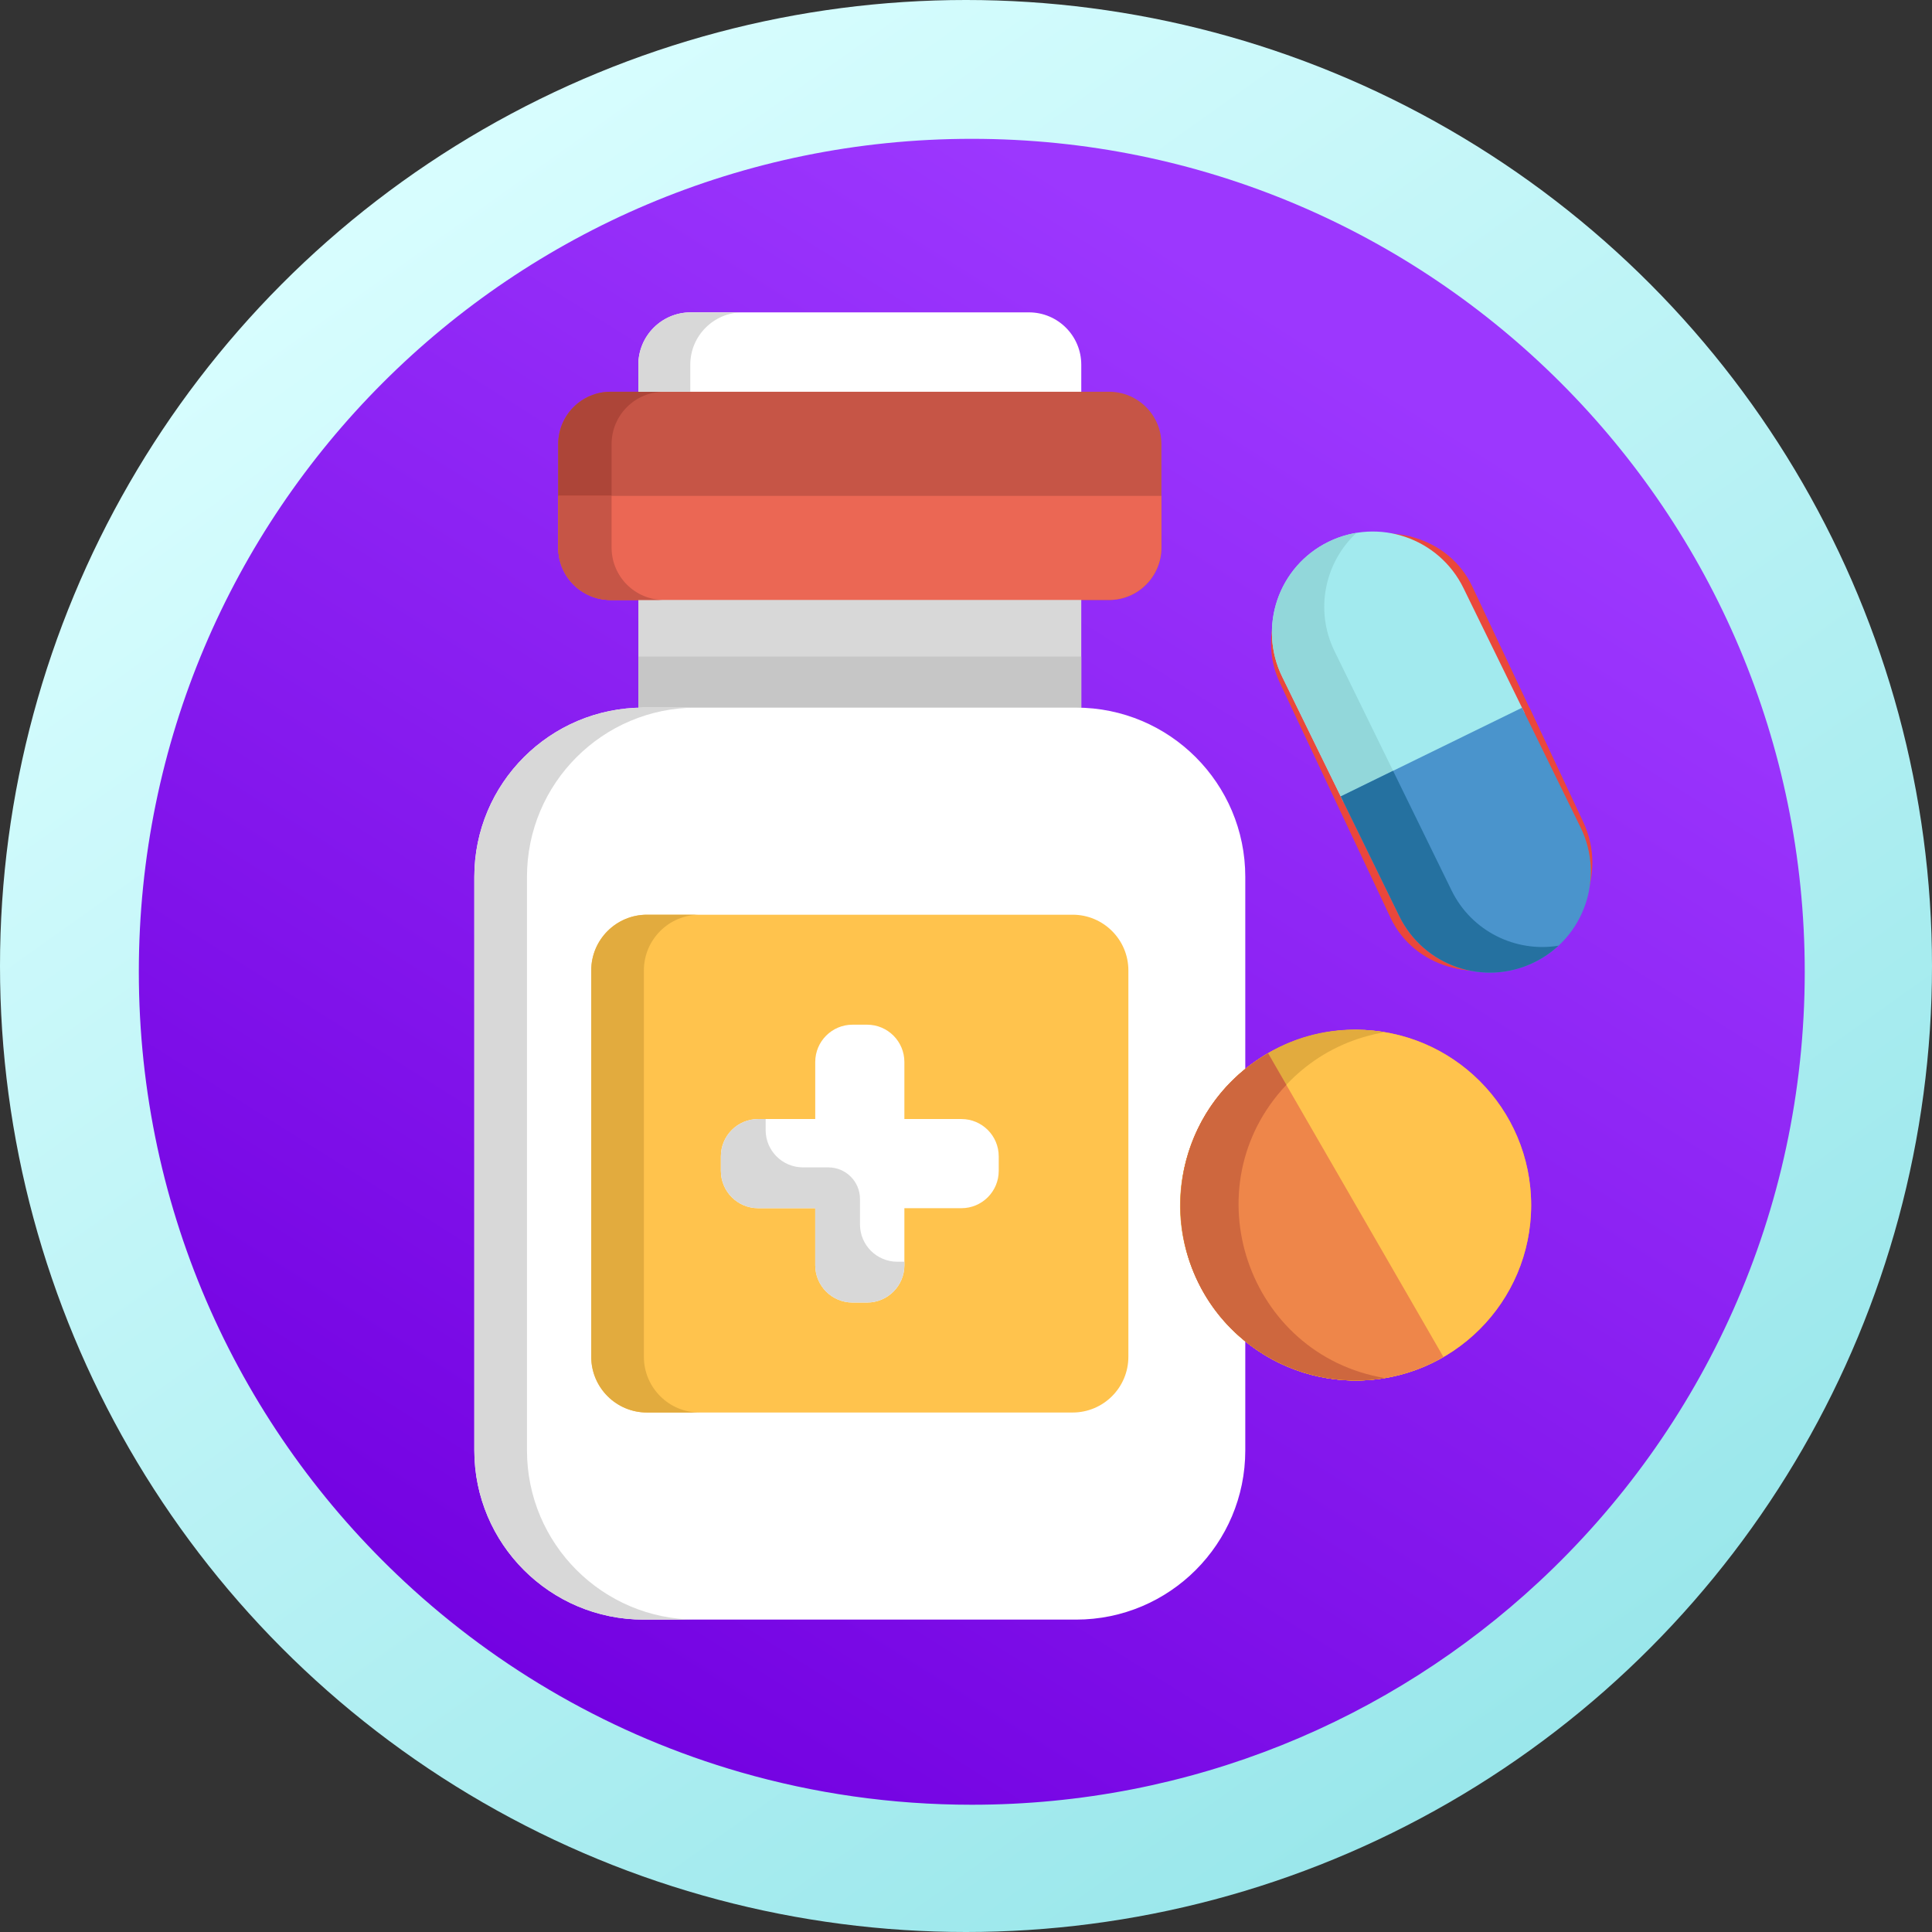 <svg width="167" height="167" viewBox="0 0 167 167" fill="none" xmlns="http://www.w3.org/2000/svg">
<rect x="0" y="0" width="167" height="167" fill="#333333" stroke="none"/>
<circle cx="83.5" cy="83.5" r="83.5" fill="url(#paint0_linear)"/>
<path d="M156 84C156 104.821 147.163 123.576 133.033 136.722C120.179 148.685 102.946 156 84 156C77.064 156 70.361 155.018 64.016 153.191C53.022 150.023 43.113 144.304 34.964 136.719C20.837 123.574 12 104.818 12 84C12 44.236 44.236 12 84 12C123.765 12 156 44.236 156 84Z" fill="url(#paint1_linear)"/>
<path d="M95.864 33.863H93.464L93.009 33.408H55.633L55.178 33.863H52.778C50.278 33.863 48.251 35.889 48.251 38.39V47.335C48.251 49.835 50.278 51.861 52.778 51.861H95.864C98.364 51.861 100.391 49.835 100.391 47.335V38.39C100.391 35.889 98.365 33.863 95.864 33.863Z" fill="#C65546"/>
<path d="M52.865 47.335V38.39C52.865 35.889 54.892 33.863 57.392 33.863H59.792V33.408H55.178V33.863H52.778C50.278 33.863 48.251 35.889 48.251 38.39V47.335C48.251 49.835 50.278 51.861 52.778 51.861H57.392C54.892 51.861 52.865 49.835 52.865 47.335Z" fill="#AD4538"/>
<path d="M93.464 51.178H55.179V62.337H93.464V51.178Z" fill="#D8D8D8"/>
<path d="M93.464 56.757H55.179V62.337H93.464V56.757Z" fill="#C6C6C6"/>
<path d="M107.641 125.369C107.641 133.448 101.092 139.997 93.013 139.997H55.628C47.55 139.997 41 133.448 41 125.369V75.794C41 67.715 47.55 61.166 55.628 61.166H93.013C101.092 61.166 107.641 67.715 107.641 75.794V125.369H107.641Z" fill="white"/>
<path d="M45.551 125.369V75.794C45.551 67.715 52.1 61.166 60.179 61.166H55.628C47.55 61.166 41 67.715 41 75.794V125.369C41 133.448 47.55 139.997 55.628 139.997H60.179C52.101 139.997 45.551 133.448 45.551 125.369Z" fill="#D8D8D8"/>
<path d="M48.251 42.862V47.334C48.251 49.834 50.278 51.861 52.778 51.861H95.864C98.364 51.861 100.391 49.834 100.391 47.334V42.862H48.251Z" fill="#EB6754"/>
<path d="M52.865 47.334V42.862H48.251V47.334C48.251 49.834 50.278 51.861 52.778 51.861H57.392C54.892 51.861 52.865 49.834 52.865 47.334Z" fill="#C65546"/>
<path d="M97.535 117.277C97.535 119.939 95.378 122.096 92.716 122.096H55.924C53.263 122.096 51.105 119.939 51.105 117.277V83.885C51.105 81.224 53.263 79.067 55.924 79.067H92.717C95.378 79.067 97.536 81.224 97.536 83.885V117.277H97.535Z" fill="#FFC34D"/>
<path d="M55.657 117.278V83.885C55.657 81.224 57.815 79.067 60.476 79.067H55.925C53.264 79.067 51.106 81.224 51.106 83.885V117.277C51.106 119.939 53.264 122.096 55.925 122.096H60.476C57.815 122.096 55.657 119.939 55.657 117.278Z" fill="#E2AB3E"/>
<path d="M83.103 96.728H78.174V91.799C78.174 90.017 76.73 88.573 74.948 88.573H73.694C71.912 88.573 70.468 90.018 70.468 91.799V96.728H65.539C63.757 96.728 62.312 98.172 62.312 99.954V101.208C62.312 102.991 63.757 104.435 65.539 104.435H70.468V109.363C70.468 111.145 71.912 112.59 73.694 112.59H74.948C76.73 112.59 78.174 111.145 78.174 109.363V104.435H83.103C84.885 104.435 86.329 102.99 86.329 101.208V99.954C86.329 98.172 84.885 96.728 83.103 96.728Z" fill="white"/>
<path d="M88.938 27H59.704C57.204 27 55.178 29.027 55.178 31.527V33.863H93.464V31.527C93.464 29.027 91.438 27 88.938 27Z" fill="white"/>
<path d="M64.194 27H59.704C57.204 27 55.178 29.027 55.178 31.527V33.863H59.667V31.527C59.667 29.027 61.694 27 64.194 27Z" fill="#D8D8D8"/>
<path d="M69.407 100.907C67.626 100.907 66.181 99.463 66.181 97.681V96.728H65.539C63.757 96.728 62.312 98.173 62.312 99.954V101.209C62.312 102.991 63.757 104.435 65.539 104.435H70.468V109.363C70.468 111.145 71.912 112.59 73.694 112.59H74.948C76.73 112.59 78.174 111.145 78.174 109.363V109.063H77.562C75.78 109.063 74.336 107.618 74.336 105.836V103.812V103.638C74.336 102.13 73.114 100.908 71.605 100.908H69.664H69.407V100.907Z" fill="#D8D8D8"/>
<path d="M117.192 119.331C125.564 119.331 132.351 112.544 132.351 104.172C132.351 95.8 125.564 89.013 117.192 89.013C108.82 89.013 102.033 95.8 102.033 104.172C102.033 112.544 108.82 119.331 117.192 119.331Z" fill="#FFA92C"/>
<path d="M104.063 111.751C108.249 119.001 117.521 121.485 124.771 117.299L109.612 91.043C102.361 95.228 99.876 104.5 104.063 111.751Z" fill="#FFA92C"/>
<path d="M117.191 119.33C125.563 119.33 132.35 112.543 132.35 104.171C132.35 95.799 125.563 89.013 117.191 89.013C108.819 89.013 102.032 95.799 102.032 104.171C102.032 112.543 108.819 119.33 117.191 119.33Z" fill="#FFC34D"/>
<path d="M109.097 111.751C103.819 102.608 109.29 90.976 119.702 89.221C107.141 87.104 97.643 100.631 104.063 111.751C107.319 117.389 113.65 120.144 119.715 119.121C115.41 118.396 111.45 115.826 109.097 111.751Z" fill="#E2AB3E"/>
<path d="M104.063 111.751C108.249 119.001 117.52 121.485 124.771 117.299L109.612 91.043C102.361 95.228 99.876 104.5 104.063 111.751Z" fill="#EE864A"/>
<path d="M109.302 117.117C112.411 119.007 116.136 119.725 119.715 119.121C107.797 117.112 102.887 102.584 111.19 93.776L109.612 91.042C99.705 96.762 99.435 111.103 109.302 117.117Z" fill="#CE673E"/>
<path d="M132.134 82.858C127.54 85.155 122.193 83.572 120.191 79.323L110.624 59.011C108.622 54.762 110.725 49.455 115.319 47.159C119.913 44.862 125.26 46.445 127.262 50.694L136.829 71.006C138.831 75.255 136.729 80.561 132.134 82.858Z" fill="#EA473B"/>
<path d="M115.893 69.39L120.584 79.419C122.547 83.615 127.79 85.178 132.295 82.91C136.801 80.641 138.862 75.401 136.9 71.205L132.208 61.176L115.893 69.39Z" fill="#EA473B"/>
<path d="M131.782 61.628L126.502 50.834C124.385 46.508 119.161 44.716 114.834 46.833C110.508 48.95 108.716 54.173 110.833 58.5L116.113 69.294L131.782 61.628Z" fill="#A2EAEE"/>
<path d="M117.258 46.059C116.436 46.194 115.62 46.448 114.834 46.833C110.508 48.95 108.716 54.173 110.833 58.5L116.114 69.293L120.636 67.081L115.355 56.288C113.623 52.747 114.509 48.607 117.258 46.059Z" fill="#92D7DA"/>
<path d="M115.893 68.841L120.952 79.183C123.069 83.51 128.292 85.301 132.619 83.184C136.946 81.067 138.737 75.844 136.621 71.517L131.561 61.176L115.893 68.841Z" fill="#4A94CC"/>
<path d="M125.474 76.971L120.415 66.629L115.893 68.841L120.952 79.183C123.069 83.51 128.293 85.301 132.619 83.184C133.405 82.8 134.107 82.311 134.717 81.745C131.018 82.352 127.206 80.511 125.474 76.971Z" fill="#2571A0"/>
<defs>
<linearGradient id="paint0_linear" x1="34.5" y1="18.5" x2="129.5" y2="152" gradientUnits="userSpaceOnUse">
<stop stop-color="#D7FDFE"/>
<stop offset="1" stop-color="#9AE7EB"/>
</linearGradient>
<linearGradient id="paint1_linear" x1="31.5" y1="139.5" x2="104.6" y2="23.194" gradientUnits="userSpaceOnUse">
<stop stop-color="#7301E1"/>
<stop offset="1" stop-color="#9C37FE"/>
</linearGradient>
</defs>
</svg>

